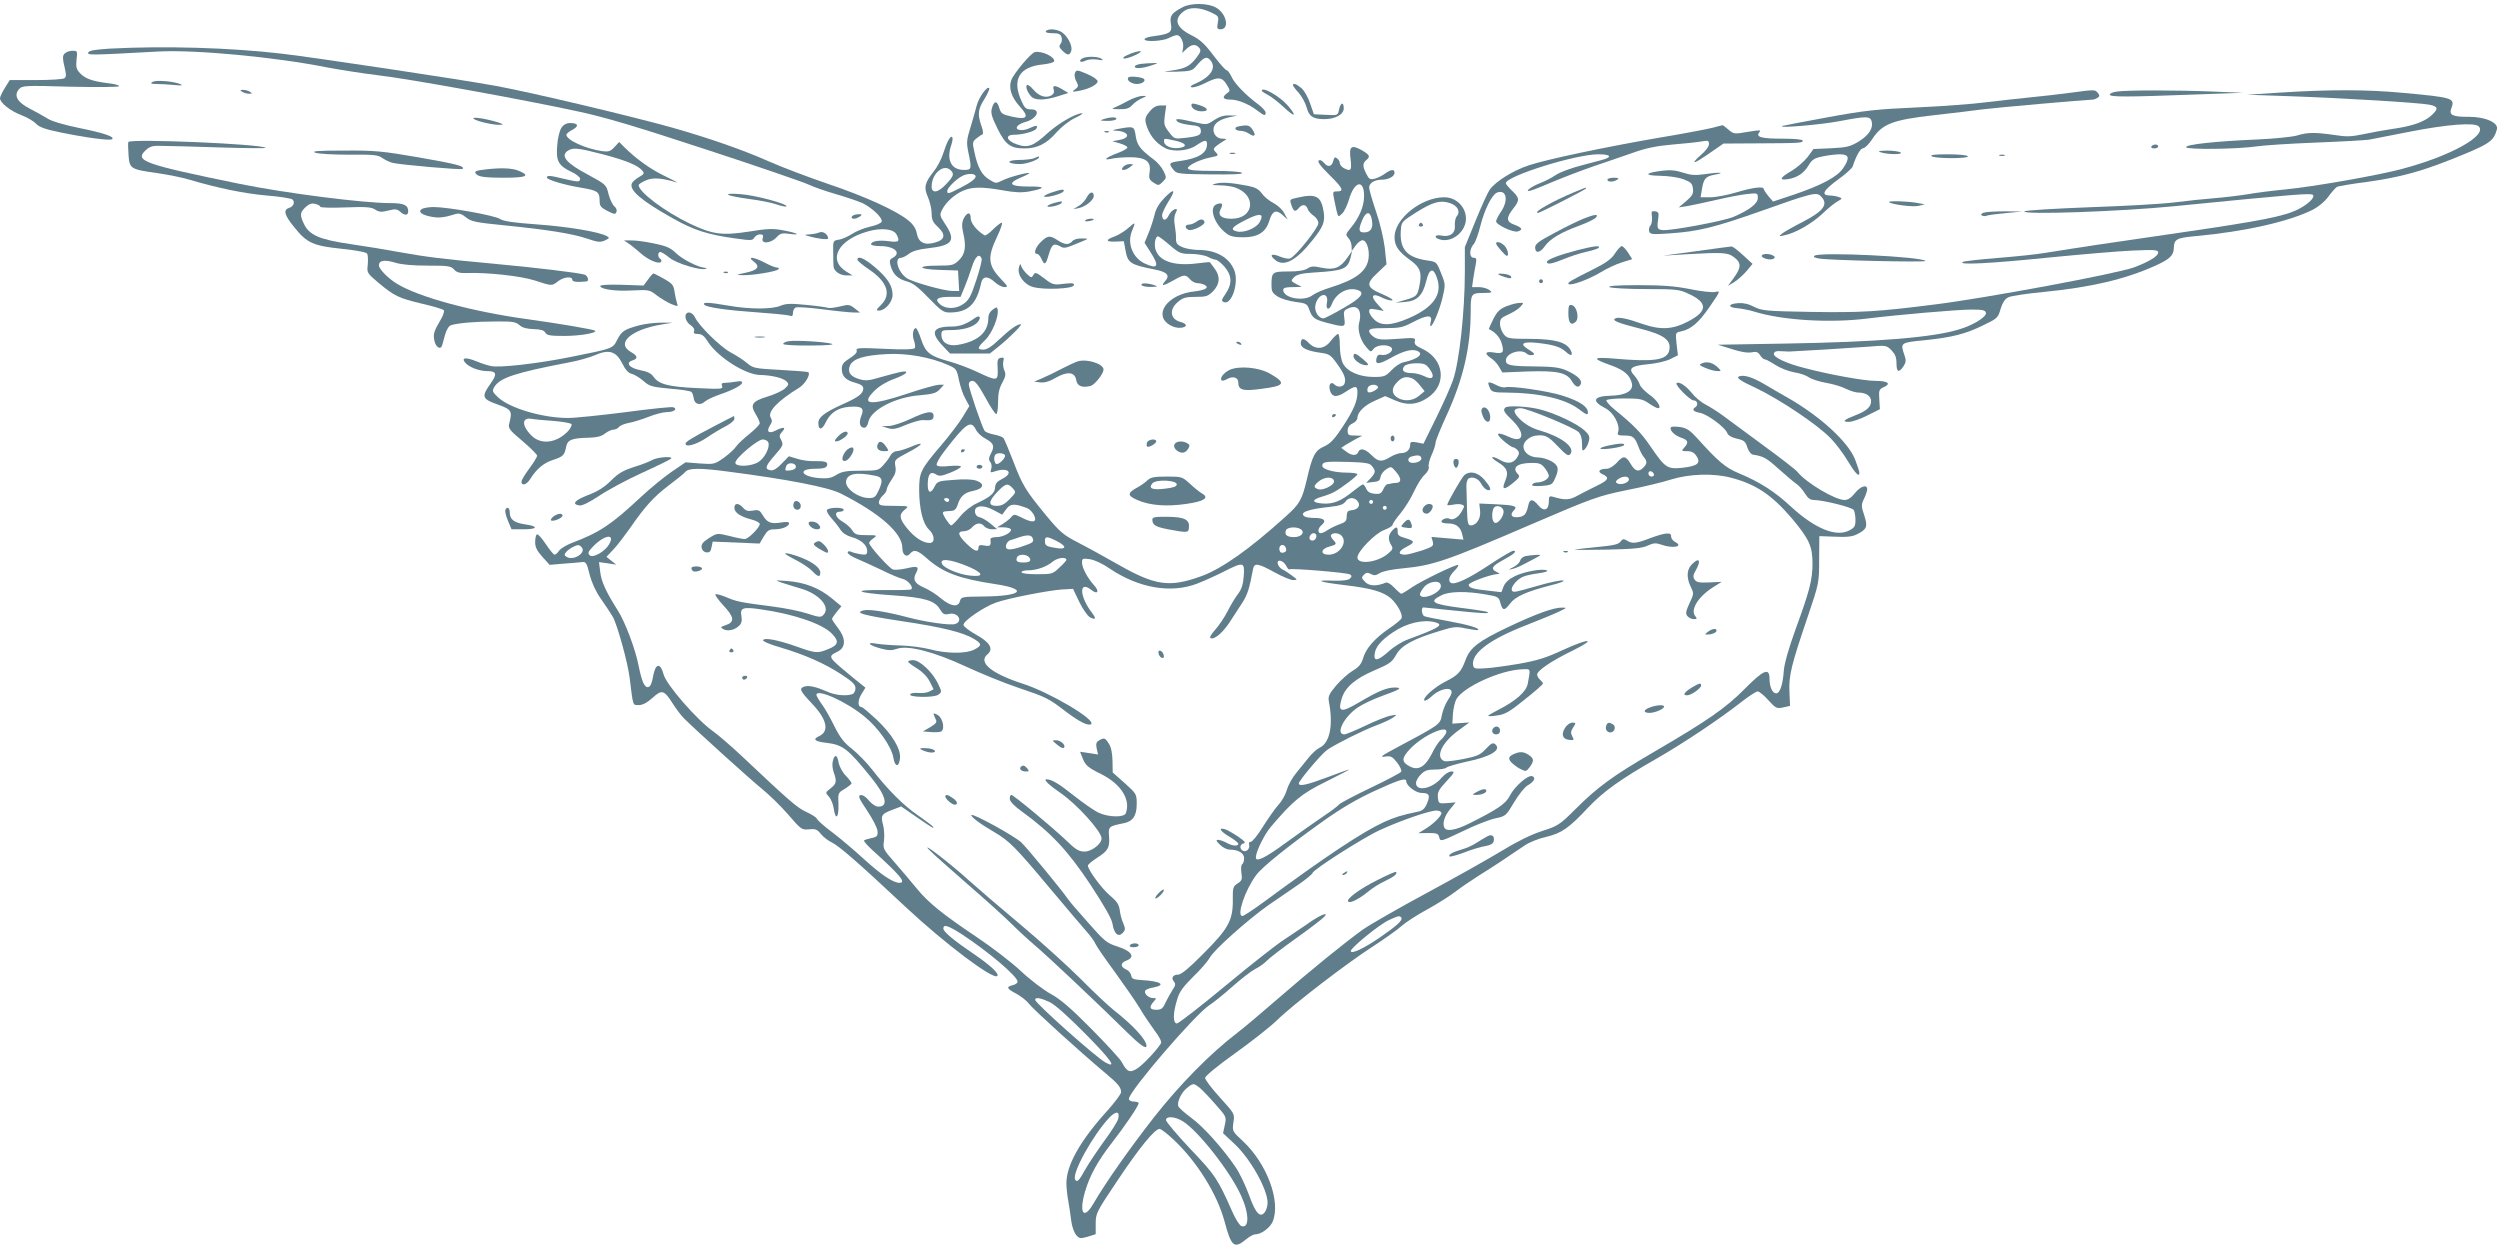<?xml version="1.0" standalone="no"?>
<!DOCTYPE svg PUBLIC "-//W3C//DTD SVG 20010904//EN"
 "http://www.w3.org/TR/2001/REC-SVG-20010904/DTD/svg10.dtd">
<svg version="1.0" xmlns="http://www.w3.org/2000/svg"
 width="1280pt" height="640pt" viewBox="0 0 1280 640"
 preserveAspectRatio="xMidYMid meet">
<g transform="translate(0,640) scale(0.1,-0.1)"
fill="#607d8b" stroke="none">
<path d="M6055 6363 c-57 -30 -67 -44 -60 -85 8 -43 -4 -52 -87 -63 -27 -3
-48 -10 -48 -16 0 -15 92 -10 124 6 15 8 34 15 42 15 19 0 37 -38 31 -67 l-4
-24 21 20 c26 25 49 27 66 6 10 -12 8 -21 -14 -50 -34 -44 -57 -56 -126 -66
-52 -7 -50 -7 24 -6 70 2 81 5 100 28 38 45 52 52 70 34 37 -38 9 -86 -69
-121 -27 -11 -35 -18 -23 -21 9 -2 39 7 67 21 67 34 87 33 111 -6 20 -33 20
-33 -1 -48 -24 -19 -16 -30 23 -30 36 0 92 -23 134 -55 38 -29 44 -30 44 -11
0 7 -17 26 -37 41 -65 48 -124 109 -138 143 -8 17 -19 32 -24 32 -6 0 -36 34
-68 76 -45 60 -69 82 -114 104 -77 39 -91 81 -41 120 32 26 85 24 146 -5 35
-17 37 -20 31 -52 -5 -28 -3 -33 14 -33 47 0 32 78 -21 110 -41 25 -130 26
-173 3z"/>
<path d="M5355 6240 c-4 -6 10 -10 34 -10 31 0 41 -4 46 -20 4 -12 1 -27 -5
-35 -9 -11 -7 -18 9 -34 26 -26 38 -26 46 -1 7 24 -17 73 -47 94 -25 18 -74
21 -83 6z"/>
<path d="M561 6151 c-77 -5 -106 -10 -109 -20 -5 -14 6 -14 355 5 188 11 602
-28 867 -81 69 -13 185 -31 259 -40 151 -17 743 -124 1024 -185 137 -29 301
-78 660 -196 263 -86 498 -167 523 -179 25 -12 88 -34 140 -49 52 -15 113 -36
136 -46 51 -25 105 -77 98 -95 -3 -8 -31 -20 -61 -26 -31 -7 -72 -24 -91 -37
-20 -13 -49 -26 -66 -29 -31 -5 -31 -5 -30 -66 0 -34 1 -67 2 -74 4 -23 34
-43 65 -43 l32 0 -31 19 c-98 60 -44 163 109 206 68 20 132 13 147 -15 19 -36
13 -42 -39 -35 -52 7 -91 0 -91 -16 0 -5 21 -9 46 -9 74 0 111 -35 65 -60 -16
-8 -18 -15 -11 -41 13 -45 37 -67 84 -80 30 -8 58 -30 111 -85 63 -65 75 -74
107 -74 94 0 138 41 162 153 8 34 34 35 70 2 15 -14 37 -25 49 -25 19 0 18 4
-15 38 -70 73 -74 113 -23 220 19 40 30 72 24 72 -5 0 -26 -16 -45 -35 -19
-20 -39 -33 -43 -30 -40 24 -71 63 -71 88 0 34 -19 32 -37 -4 -8 -17 -9 -37
-3 -64 18 -76 13 -114 -19 -146 -28 -27 -34 -29 -110 -29 -112 0 -102 -19 12
-22 l92 -3 3 -52 3 -53 -33 0 c-43 0 -203 45 -234 65 -46 30 -68 105 -31 105
8 0 26 9 40 20 18 14 51 24 100 29 125 14 143 39 86 124 -28 43 -29 47 -15 74
20 39 65 79 108 97 46 20 99 20 205 1 61 -11 96 -12 134 -5 84 16 84 26 -3 25
-97 0 -112 15 -44 45 25 10 46 21 46 23 0 8 -106 -20 -138 -37 -32 -16 -34
-16 -66 4 -39 23 -61 64 -77 141 -11 49 -10 54 10 70 12 10 26 19 31 21 5 2 4
19 -5 43 -21 60 -18 86 16 139 16 27 27 51 24 55 -12 11 -54 -48 -65 -92 -6
-23 -20 -73 -32 -112 -19 -61 -20 -76 -10 -125 18 -86 17 -90 -23 -90 -65 0
-91 52 -64 129 6 18 8 35 4 39 -9 9 -26 -22 -46 -84 -9 -28 -30 -69 -47 -90
-48 -60 -53 -84 -31 -133 10 -24 19 -61 19 -83 0 -32 6 -46 30 -68 43 -40 40
-66 -10 -81 -55 -17 -87 -2 -96 46 -4 24 -18 46 -43 66 -58 49 -223 124 -413
188 -97 33 -232 84 -300 114 -138 61 -302 118 -494 173 -218 61 -729 182 -904
214 -192 35 -920 144 -1095 165 -267 31 -600 41 -884 26z m4307 -623 c18 -18
15 -30 -23 -70 -41 -45 -75 -51 -75 -13 0 67 62 119 98 83z m126 -27 c8 -12
-20 -34 -81 -65 -60 -30 -63 -31 -63 -13 0 14 43 58 75 75 24 14 62 15 69 3z
m32 -425 c3 -7 -10 -58 -28 -112 -28 -85 -38 -102 -68 -122 -37 -25 -87 -25
-116 -1 -31 26 -16 39 45 39 l59 0 20 48 c11 26 28 73 38 105 17 54 38 73 50
43z"/>
<path d="M330 6125 c-10 -11 -10 -25 0 -66 10 -43 10 -53 -1 -60 -8 -5 -74 -9
-146 -9 l-133 0 -25 -40 c-14 -22 -25 -46 -25 -53 0 -23 53 -65 108 -86 29
-11 63 -30 76 -44 17 -18 47 -29 126 -45 125 -26 250 -43 263 -35 19 12 -41
32 -169 58 -82 17 -142 35 -164 50 -20 12 -60 35 -88 49 -63 32 -83 67 -55 99
17 19 26 20 266 13 142 -3 247 -2 247 3 0 5 -26 12 -57 15 -80 10 -116 23
-143 51 -19 20 -22 32 -18 70 5 44 5 45 -22 45 -15 0 -33 -7 -40 -15z"/>
<path d="M5298 6133 c-20 -5 -107 -108 -120 -143 -15 -40 0 -88 43 -135 51
-55 39 -70 -41 -52 -49 11 -55 16 -64 45 -11 39 -27 37 -38 -4 -6 -23 0 -43
29 -102 41 -83 67 -102 138 -102 66 0 114 24 164 82 27 30 66 60 95 74 28 13
44 24 36 24 -33 0 -122 -52 -179 -104 -70 -64 -99 -75 -155 -55 -53 18 -62 49
-14 49 42 0 105 17 114 31 11 18 -2 19 -34 3 -37 -18 -80 -11 -62 11 6 7 23
16 38 20 60 15 84 65 32 65 -27 0 -34 6 -50 43 -50 109 -12 175 109 187 30 3
56 10 58 16 7 22 -65 56 -99 47z"/>
<path d="M5793 6127 c-17 -7 -35 -15 -39 -19 -14 -14 21 -8 61 11 44 21 29 26
-22 8z"/>
<path d="M5540 6100 c-22 -14 -5 -23 19 -10 12 6 38 8 59 5 27 -5 33 -4 22 4
-19 13 -80 14 -100 1z"/>
<path d="M5843 6073 c-18 -2 -33 -8 -33 -14 0 -12 37 -10 85 6 37 12 38 13 10
12 -16 0 -45 -2 -62 -4z"/>
<path d="M5503 6024 c-3 -8 0 -27 8 -41 12 -22 11 -27 -6 -40 -19 -14 -17 -15
20 -8 50 9 95 32 95 49 0 7 -22 23 -49 35 -59 25 -60 25 -68 5z"/>
<path d="M5778 6004 c-13 -13 13 -34 43 -34 26 0 47 15 36 26 -9 9 -72 16 -79
8z"/>
<path d="M780 5980 c-12 -7 -7 -10 20 -10 19 0 60 -2 90 -5 39 -4 49 -3 34 4
-34 15 -128 23 -144 11z"/>
<path d="M5258 5965 c-8 -9 1 -35 20 -57 19 -23 69 -23 138 -1 l54 17 -30 18
c-39 23 -53 23 -45 -1 4 -13 0 -23 -13 -30 -28 -15 -64 -3 -92 31 -14 16 -28
26 -32 23z"/>
<path d="M6620 5964 c0 -4 13 -22 30 -40 16 -19 34 -52 40 -74 12 -46 33 -60
90 -60 57 0 100 24 100 55 0 35 -16 31 -24 -5 -6 -31 -6 -31 -67 -28 l-62 3
-19 55 c-10 30 -29 65 -44 78 -24 21 -44 29 -44 16z"/>
<path d="M1240 5930 c8 -5 24 -10 35 -10 17 0 17 2 5 10 -8 5 -24 10 -35 10
-17 0 -17 -2 -5 -10z"/>
<path d="M6460 5935 c0 -2 14 -12 32 -21 17 -9 53 -37 80 -62 59 -55 71 -51
22 7 -41 48 -134 101 -134 76z"/>
<path d="M10600 5925 c-52 -7 -147 -18 -210 -24 -63 -6 -164 -18 -225 -25 -60
-8 -218 -20 -350 -26 -206 -9 -271 -16 -460 -51 -121 -22 -224 -42 -230 -44
-26 -13 202 7 295 25 136 26 156 26 163 -2 9 -34 -14 -70 -67 -103 -44 -26
-60 -30 -140 -34 l-91 -4 -30 -41 c-17 -22 -54 -54 -82 -71 -61 -35 -67 -50
-17 -42 47 8 81 31 105 72 16 27 29 36 70 44 28 6 68 11 89 11 48 0 52 -19 17
-71 -29 -44 -112 -88 -251 -135 l-108 -36 -24 28 c-13 16 -23 32 -24 37 0 14
-57 7 -140 -18 -46 -14 -106 -25 -133 -25 l-50 0 7 42 c9 53 18 64 62 73 62
11 32 15 -41 4 -56 -8 -78 -6 -118 7 -35 12 -66 15 -105 10 -91 -11 -98 -25
-12 -26 45 -1 93 -8 120 -18 39 -15 45 -22 48 -49 3 -25 -4 -36 -35 -63 l-38
-32 45 7 c24 4 92 19 150 32 58 14 129 27 158 30 51 5 52 5 52 -21 0 -28 -42
-61 -126 -97 -51 -21 -322 -72 -362 -67 -28 3 -29 9 -21 68 3 19 -1 26 -17 28
-18 3 -20 -1 -16 -28 2 -16 -1 -37 -8 -45 -7 -8 -9 -22 -6 -31 5 -14 19 -15
104 -9 147 10 226 29 470 115 261 93 283 98 305 75 40 -40 15 -75 -91 -130
-49 -25 -97 -52 -108 -61 -18 -15 -17 -15 11 -9 57 11 140 59 195 110 30 29
66 58 80 65 23 13 24 14 5 21 -11 4 -32 8 -47 8 -46 1 -33 26 42 81 39 28 73
59 76 68 17 54 39 92 53 93 9 0 30 21 47 47 51 78 104 98 314 122 96 11 209
24 250 30 60 8 525 49 565 50 6 0 16 4 24 9 12 8 12 12 2 25 -15 18 -12 18
-141 1z"/>
<path d="M10837 5931 c-21 -3 -36 -10 -35 -16 3 -12 88 -12 433 1 l250 9 -150
6 c-190 8 -449 8 -498 0z"/>
<path d="M11675 5926 l-170 -11 230 -8 c257 -9 654 -33 703 -43 46 -9 48 -20
12 -54 -37 -34 -99 -56 -200 -70 -41 -6 -108 -18 -149 -27 -63 -13 -87 -14
-150 -4 -98 14 -136 14 -191 -3 -25 -7 -115 -16 -200 -20 -217 -9 -372 -26
-367 -40 4 -13 267 -10 365 5 34 5 169 14 300 19 130 5 253 12 272 15 19 4
116 23 215 42 185 36 325 47 346 26 46 -46 -141 -151 -393 -218 -123 -33 -454
-91 -598 -105 -63 -6 -151 -17 -195 -25 -44 -7 -120 -16 -170 -20 -49 -4 -139
-13 -200 -21 -60 -8 -256 -19 -435 -25 -182 -7 -329 -16 -335 -21 -19 -19 492
-1 765 26 626 62 702 68 712 58 12 -12 -22 -46 -74 -73 -71 -36 -186 -59 -598
-119 -401 -58 -519 -76 -700 -105 -47 -8 -157 -19 -245 -26 -88 -7 -167 -16
-175 -20 -31 -17 143 -8 436 22 164 16 359 33 432 36 115 5 132 4 132 -10 0
-18 -46 -47 -124 -76 -86 -32 -762 -158 -1021 -190 -291 -37 -377 -42 -631
-38 -232 4 -253 6 -293 26 -28 15 -56 21 -82 19 -52 -4 -55 -22 -4 -26 22 -2
60 -9 85 -17 145 -45 386 -60 580 -36 161 20 455 45 530 46 62 0 75 -3 78 -17
4 -20 -65 -63 -136 -84 -134 -42 -419 -65 -887 -73 l-350 -6 71 -22 c45 -15
83 -21 102 -17 24 5 33 2 44 -15 7 -12 18 -21 24 -21 6 0 30 -13 55 -29 25
-16 66 -32 94 -37 27 -4 61 -15 75 -25 14 -10 54 -23 89 -29 36 -6 82 -20 103
-31 20 -10 49 -19 63 -19 39 0 65 -18 65 -44 0 -29 -23 -50 -80 -72 -60 -23
-71 -34 -34 -34 17 0 60 15 95 33 l64 32 -3 51 c-3 46 -1 51 23 62 40 18 21
32 -44 32 -56 0 -234 32 -359 65 -96 24 -163 56 -160 74 3 11 13 15 33 13 17
-1 37 -2 45 -2 51 2 330 19 407 25 89 8 92 7 117 -18 19 -20 26 -36 26 -67 0
-46 12 -51 36 -15 13 20 14 31 5 56 -22 64 -22 65 102 77 139 14 212 32 304
78 69 33 73 37 86 82 10 33 22 51 40 60 14 7 95 19 179 27 244 24 419 65 574
135 73 33 93 52 94 90 1 45 13 52 111 61 252 23 479 74 602 136 27 14 60 41
78 66 17 23 36 45 44 50 7 4 78 16 157 26 157 22 267 51 416 110 209 83 228
95 246 158 11 34 -58 65 -143 65 -84 -1 -104 9 -90 44 19 52 9 55 -252 79
-184 17 -374 17 -624 1z"/>
<path d="M5780 5886 c-25 -14 -56 -29 -70 -35 -22 -9 -20 -10 21 -10 35 -1 50
4 65 20 10 12 33 28 49 35 29 13 29 13 5 13 -14 0 -45 -10 -70 -23z"/>
<path d="M6100 5862 c0 -17 25 -32 52 -32 37 0 36 15 -3 29 -38 13 -49 14 -49
3z"/>
<path d="M5886 5829 c-20 -23 -24 -37 -20 -57 14 -58 50 -105 101 -131 40 -20
116 -14 157 14 44 30 56 31 56 7 0 -47 -44 -73 -142 -87 -53 -7 -56 -12 -30
-44 16 -21 26 -22 189 -24 116 -1 169 1 162 8 -6 6 -67 10 -141 10 -97 0 -132
3 -136 13 -4 14 64 47 121 57 35 7 37 9 22 25 -14 15 -14 18 2 32 10 8 27 20
38 26 19 11 18 11 -7 12 -31 0 -52 30 -43 60 8 24 37 41 85 51 l35 7 -41 1
c-29 1 -52 -7 -78 -24 -37 -25 -38 -25 -102 -10 -82 19 -103 20 -86 3 7 -7 36
-15 65 -18 43 -4 53 -9 55 -26 4 -25 -10 -32 -82 -40 -52 -6 -54 -6 -81 30
-25 32 -27 42 -21 86 l7 50 -30 0 c-20 0 -37 -9 -55 -31z m134 -150 c56 -12
63 -32 12 -37 -37 -4 -72 13 -72 33 0 18 -3 18 60 4z"/>
<path d="M2425 5792 c13 -12 97 -32 132 -31 25 1 24 2 -12 14 -60 18 -132 29
-120 17z"/>
<path d="M5650 5790 c-21 -7 -19 -8 17 -9 23 -1 45 4 48 9 7 12 -29 12 -65 0z"/>
<path d="M2874 5745 c-9 -14 -19 -54 -21 -90 -7 -79 6 -103 71 -134 25 -11 46
-28 46 -36 0 -18 -9 -18 -85 0 -70 17 -85 18 -85 6 0 -11 89 -38 175 -52 84
-14 95 -21 95 -65 0 -29 5 -36 40 -54 36 -18 41 -19 46 -5 4 9 -1 21 -10 28
-9 7 -23 35 -30 62 -12 50 -13 50 -106 101 -108 57 -140 94 -106 120 28 20 51
18 182 -16 119 -31 181 -57 203 -84 11 -13 9 -18 -18 -33 -17 -10 -33 -24 -36
-32 -14 -35 48 -88 210 -179 106 -60 180 -84 322 -103 77 -11 86 -11 95 4 5 9
18 17 29 17 16 0 19 -5 14 -20 -10 -30 41 -27 70 4 19 21 29 24 64 19 65 -9
48 3 -25 17 -56 11 -82 10 -181 -6 -136 -21 -185 -14 -299 40 -128 61 -264
163 -264 198 0 5 17 16 38 25 36 15 79 12 157 -11 11 -4 -16 11 -60 32 -75 36
-145 86 -208 148 l-27 27 -24 -26 c-20 -22 -30 -25 -63 -21 -86 13 -183 57
-183 84 0 5 14 17 30 25 36 19 31 35 -10 35 -20 0 -35 -8 -46 -25z"/>
<path d="M6342 5753 c-28 -5 -19 -23 11 -23 13 0 32 -7 43 -15 28 -19 37 -9
17 21 -15 23 -25 26 -71 17z"/>
<path d="M8760 5744 c-30 -7 -149 -30 -265 -49 -278 -48 -572 -110 -666 -141
-80 -26 -169 -81 -201 -124 -10 -14 -43 -86 -73 -160 l-55 -135 0 -125 c0
-204 -28 -463 -61 -557 -11 -32 -49 -118 -85 -191 l-66 -134 -34 7 c-29 5 -34
3 -34 -13 0 -25 -19 -42 -47 -42 -12 0 -37 -9 -55 -20 -45 -27 -61 -25 -96 10
-33 33 -59 38 -68 15 -8 -20 -34 -19 -63 4 l-24 18 24 16 c13 8 38 22 54 31
l30 15 -37 1 c-34 0 -38 3 -38 25 0 17 8 29 25 37 14 6 25 19 25 28 0 30 37
66 91 89 l51 23 51 -22 c61 -27 112 -23 166 13 102 67 86 200 -29 252 -32 15
-40 23 -36 38 4 18 0 19 -90 12 -79 -6 -99 -4 -119 9 -14 9 -25 23 -25 31 0
12 17 15 84 15 73 0 90 4 139 30 72 38 102 40 93 5 -4 -14 -4 -25 -1 -25 11 0
46 84 61 147 15 65 15 69 -8 125 -22 56 -24 58 -68 64 -106 15 -144 57 -138
152 3 46 4 47 78 94 86 54 125 65 174 48 39 -13 55 -43 35 -67 -7 -8 -12 -30
-10 -48 3 -40 -25 -60 -70 -51 -30 6 -40 -8 -13 -18 47 -18 105 10 130 62 33
70 -22 152 -101 152 -118 0 -255 -110 -255 -204 0 -46 20 -74 83 -120 48 -35
57 -60 46 -121 -11 -60 -14 -63 -75 -81 l-49 -14 49 4 c62 5 90 33 108 106 16
67 37 73 56 15 28 -83 -20 -150 -145 -204 -89 -39 -144 -41 -178 -6 -14 13
-25 32 -25 41 0 13 6 15 38 9 l37 -7 -27 29 c-46 48 -34 67 23 37 17 -8 38
-14 47 -12 9 2 -14 16 -51 32 -82 35 -86 52 -22 111 l44 42 -9 85 c-6 47 -25
129 -45 186 -19 56 -35 111 -35 122 0 23 28 40 65 40 34 0 65 17 65 35 0 20
-17 19 -49 -4 -15 -11 -39 -23 -53 -26 -23 -6 -29 -2 -42 24 -20 38 -20 55 -1
71 22 18 19 26 -21 50 -55 31 -68 22 -59 -45 7 -58 2 -65 -36 -45 -10 6 -19
17 -19 24 0 8 -6 19 -14 25 -11 9 -15 6 -20 -14 -7 -28 -27 -33 -46 -10 -7 8
-16 15 -21 15 -21 0 -5 -24 51 -79 65 -64 73 -81 36 -81 -23 0 -23 -2 -15 -42
21 -99 18 -92 40 -72 11 9 26 41 35 70 28 99 80 109 78 16 -1 -51 -26 -109
-70 -161 -25 -30 -25 -33 -10 -50 9 -10 16 -28 16 -42 l1 -24 20 28 c11 15 27
27 35 27 21 0 37 -48 31 -93 -9 -66 -64 -108 -195 -149 -37 -11 -78 -29 -91
-39 -44 -35 -151 -16 -151 27 0 10 13 14 48 14 l47 1 -29 15 c-28 16 -28 16
-10 35 15 14 39 20 104 24 152 9 171 18 186 80 l7 30 -25 -35 c-35 -51 -67
-64 -130 -51 -42 9 -55 9 -74 -4 -16 -10 -48 -15 -98 -15 -82 0 -86 -3 -86
-70 0 -33 5 -41 33 -59 18 -11 59 -23 91 -27 50 -6 59 -10 67 -33 17 -48 26
-56 90 -73 96 -25 98 -25 92 22 -5 35 -3 41 20 51 48 22 72 -10 56 -73 -10
-36 6 -91 36 -125 23 -27 24 -27 38 -9 16 21 72 25 91 6 15 -16 -22 -43 -51
-37 -16 3 -22 -2 -26 -20 -6 -31 13 -30 77 6 59 33 100 44 127 36 44 -14 13
-43 -65 -60 -17 -3 -44 -22 -62 -41 -30 -31 -37 -34 -91 -34 -73 0 -136 28
-157 69 -9 17 -16 55 -16 91 0 33 -4 60 -9 60 -6 0 -22 -16 -37 -35 -33 -44
-78 -48 -114 -10 -25 26 -40 25 -40 -4 0 -22 34 -38 100 -47 45 -6 53 -11 84
-54 39 -54 49 -80 40 -104 -7 -18 -35 -21 -51 -5 -18 18 -32 2 -24 -29 10 -36
35 -39 81 -8 50 33 60 33 60 -3 0 -45 -19 -90 -76 -177 -41 -62 -62 -85 -93
-99 -48 -21 -62 -47 -90 -170 -25 -105 -36 -125 -111 -192 -183 -165 -324
-265 -429 -303 -163 -59 -235 -49 -425 59 -67 38 -159 89 -206 113 -76 39 -93
54 -163 138 -106 129 -122 155 -169 278 -23 59 -45 112 -50 119 -5 6 -27 14
-48 18 -21 4 -43 12 -48 18 -13 16 -82 219 -82 240 0 10 8 17 19 17 14 0 32
-24 66 -85 25 -47 50 -85 56 -85 5 0 9 28 9 61 0 44 6 72 22 100 17 32 19 43
10 63 -6 13 -8 34 -5 46 5 18 2 21 -13 18 -16 -3 -19 -11 -16 -56 3 -64 -2
-65 -103 -17 -40 19 -106 44 -147 55 -97 27 -119 44 -142 113 -10 31 -22 57
-27 57 -14 0 -20 -37 -9 -65 5 -14 7 -31 4 -37 -5 -7 -55 -9 -155 -4 -129 6
-148 5 -143 -8 4 -10 -8 -23 -35 -40 -33 -21 -41 -32 -41 -55 0 -37 20 -58 70
-71 28 -8 40 -16 40 -29 0 -26 -25 -45 -104 -80 -93 -42 -126 -67 -126 -96 0
-39 18 -38 37 1 24 51 62 76 120 81 65 5 80 -6 63 -46 -14 -35 -8 -61 15 -61
9 0 18 12 21 30 13 61 136 126 261 136 68 6 86 11 104 30 l22 24 -25 0 c-14 0
-87 -20 -161 -45 -192 -64 -244 -59 -170 14 24 24 62 47 101 61 66 24 85 46
30 35 -18 -4 -64 -16 -102 -27 -57 -17 -74 -19 -107 -9 -47 14 -62 38 -46 72
17 33 72 50 187 56 102 6 225 -16 315 -56 41 -18 44 -22 55 -78 7 -32 21 -75
33 -95 l20 -37 -34 -56 c-18 -30 -69 -97 -112 -147 -104 -122 -111 -137 -111
-228 1 -97 19 -172 50 -201 30 -28 33 -69 4 -69 -34 0 -76 27 -114 73 -42 51
-45 72 -13 98 22 18 22 18 -55 19 -68 0 -78 2 -78 18 0 10 9 25 20 35 11 9 20
23 20 31 0 7 11 30 25 50 20 29 24 45 19 70 -5 32 -4 33 66 70 80 42 87 60 11
27 -27 -11 -59 -21 -70 -21 -11 0 -26 -10 -32 -22 -6 -13 -23 -35 -37 -50 -24
-27 -30 -28 -115 -28 -74 0 -96 -4 -124 -21 -27 -17 -45 -20 -88 -17 -95 8
-113 48 -20 48 38 0 54 4 59 15 7 20 -7 25 -64 24 -25 -1 -64 4 -88 12 l-43
13 -36 -37 c-23 -25 -43 -37 -56 -35 -33 5 -30 20 19 76 43 49 46 55 34 78
-11 20 -11 27 5 44 22 24 6 26 -35 5 -35 -18 -48 -4 -27 28 11 16 11 26 3 39
-18 29 37 87 146 153 29 18 59 67 47 79 -2 3 -67 8 -143 12 -131 7 -140 9
-170 34 -17 15 -55 40 -84 55 -54 29 -165 138 -184 181 -6 13 -19 24 -30 24
-28 0 -23 -44 7 -64 15 -10 22 -22 19 -31 -5 -11 1 -15 20 -15 19 0 32 -10 50
-39 50 -79 194 -171 270 -171 55 -1 116 -15 133 -33 13 -13 12 -17 -8 -36 -13
-12 -54 -31 -91 -42 -78 -24 -89 -41 -58 -91 11 -18 20 -39 20 -45 0 -7 -24
-31 -52 -54 -29 -23 -60 -52 -69 -65 -8 -13 -37 -39 -63 -58 -47 -33 -50 -34
-122 -29 l-74 6 -72 -49 c-39 -27 -110 -85 -157 -129 -152 -142 -211 -181
-351 -234 -29 -11 -59 -29 -67 -40 -8 -12 -18 -21 -23 -21 -6 0 -26 25 -46 55
-20 30 -40 52 -45 49 -5 -3 -9 -21 -9 -40 0 -25 9 -44 37 -75 l37 -41 71 6
c38 3 81 6 94 8 21 3 25 -3 40 -64 11 -42 32 -88 57 -123 21 -30 49 -72 61
-92 23 -39 78 -238 87 -315 18 -147 15 -138 47 -138 19 0 42 12 70 37 48 44
59 41 106 -33 17 -27 42 -59 55 -72 60 -60 340 -313 398 -360 36 -29 97 -88
135 -132 67 -78 71 -80 108 -76 31 3 41 0 60 -24 12 -15 38 -35 57 -44 37 -18
136 -104 377 -330 199 -186 448 -374 469 -353 11 11 -32 52 -115 109 -109 74
-161 117 -161 134 0 23 23 16 91 -27 135 -88 289 -218 289 -245 0 -7 -11 -15
-25 -18 -35 -9 -31 -18 19 -44 24 -13 53 -36 65 -52 20 -27 259 -244 389 -353
66 -55 82 -74 82 -99 0 -9 -34 -55 -75 -100 -134 -148 -205 -274 -205 -366 0
-21 4 -63 10 -93 5 -30 12 -75 15 -101 3 -26 14 -57 24 -70 17 -20 21 -21 60
-10 l41 13 0 54 c0 53 4 60 109 217 114 171 193 268 218 268 8 0 41 -26 74
-57 120 -114 222 -279 259 -418 35 -130 49 -141 113 -88 16 13 35 23 43 23 31
0 76 33 90 65 43 103 -29 297 -152 412 -55 51 -55 52 -49 96 7 44 7 44 -69
128 -42 46 -76 91 -76 100 0 9 62 61 152 125 84 60 182 137 218 172 79 78 359
293 495 380 55 36 119 81 141 101 23 20 83 59 134 86 50 28 112 67 138 87 26
20 81 58 122 84 70 43 137 88 236 155 23 16 72 36 110 44 79 19 116 44 216
151 78 82 164 144 350 250 136 78 322 202 438 293 36 28 72 51 79 51 8 0 33
-20 55 -45 38 -42 43 -44 76 -37 l35 8 -3 71 c-4 84 9 136 91 378 61 180 61
180 61 300 l1 120 82 -3 c58 -3 89 1 110 12 52 26 57 39 38 97 -16 48 -16 54
-1 86 9 18 16 40 16 48 0 27 -34 16 -63 -20 -19 -24 -36 -35 -53 -35 -48 0
-198 89 -241 144 -10 12 -90 74 -178 138 -88 65 -181 133 -206 152 -26 19 -64
43 -87 55 -22 11 -54 38 -71 60 -29 36 -66 60 -77 49 -9 -9 69 -88 87 -88 20
0 26 -24 9 -35 -19 -12 -10 -23 25 -29 39 -8 130 -76 139 -104 4 -11 22 -22
49 -28 36 -8 44 -14 53 -44 7 -21 19 -36 30 -38 53 -8 69 -17 132 -74 37 -33
77 -67 89 -75 13 -8 32 -30 44 -49 15 -25 28 -34 47 -34 49 -1 194 -37 203
-51 5 -8 9 -31 9 -51 0 -32 -5 -40 -32 -54 -67 -35 -175 9 -297 121 -85 79
-161 127 -266 171 -70 29 -106 59 -215 180 -35 39 -54 52 -84 57 -22 3 -43 4
-48 1 -16 -10 12 -42 47 -54 39 -13 43 -25 18 -52 -15 -17 -14 -18 15 -18 23
0 36 -7 48 -25 24 -36 6 -51 -72 -60 -78 -8 -88 -1 -164 110 -46 68 -86 109
-183 188 -26 21 -45 43 -42 48 4 5 45 9 93 9 77 0 92 -3 124 -25 20 -14 41
-25 47 -25 22 0 -5 43 -45 70 -23 17 -46 40 -49 53 -4 12 -16 32 -27 44 -34
36 -18 50 69 58 44 4 95 16 116 27 l38 19 -7 58 c-6 58 -6 58 22 64 52 11 91
44 148 127 55 80 56 82 27 75 -15 -3 -73 3 -129 15 -77 15 -138 20 -264 20
-109 0 -158 -4 -148 -10 8 -5 92 -10 185 -10 157 0 174 -2 220 -24 101 -46 99
-90 -4 -143 -76 -40 -139 -43 -227 -13 -84 30 -130 39 -145 29 -17 -10 16 -23
126 -51 127 -32 164 -60 151 -114 -12 -48 -80 -58 -281 -40 -112 9 -117 1 -18
-34 67 -24 98 -50 108 -92 10 -38 -30 -62 -107 -64 -91 -2 -101 -27 -29 -64
42 -21 77 -86 66 -121 -6 -16 -1 -19 33 -19 43 0 52 -7 72 -60 7 -19 19 -42
27 -51 17 -20 17 -34 -3 -53 -24 -25 -43 -19 -65 19 -26 43 -38 44 -72 5 -15
-16 -37 -30 -50 -30 -39 0 -51 -15 -22 -28 37 -17 31 -30 -27 -58 -29 -14 -73
-37 -98 -50 -44 -25 -66 -26 -127 -8 -20 6 -23 3 -23 -25 0 -44 -27 -52 -54
-18 -28 34 -44 34 -51 0 -10 -46 -20 -58 -54 -61 -33 -3 -42 13 -19 36 20 20
1 26 -90 30 l-88 4 4 -36 c5 -40 -18 -76 -48 -76 -14 0 -17 13 -19 83 -1 45
-2 97 -3 115 -1 19 4 37 11 42 20 12 50 0 63 -24 11 -21 27 -36 41 -36 15 0 6
20 -24 55 -33 37 -72 46 -101 23 -13 -11 -88 -141 -88 -153 0 -3 13 -2 30 1
16 4 37 4 45 0 15 -5 14 -9 -2 -36 -17 -30 -45 -46 -62 -36 -12 8 -41 -3 -41
-15 0 -5 15 -9 33 -9 41 0 64 -17 73 -54 l7 -29 -82 7 -82 7 7 -25 c5 -22 0
-25 -57 -45 -35 -11 -73 -21 -85 -21 -39 0 -36 18 7 40 46 24 44 30 -9 46 -29
8 -37 15 -36 32 1 27 -8 28 -29 4 -20 -22 -21 -45 -4 -73 11 -18 8 -23 -18
-45 -55 -45 -155 -56 -155 -18 0 30 89 122 136 140 24 9 44 21 44 27 0 6 18
32 40 58 22 27 53 76 69 111 16 35 40 74 55 87 16 15 24 31 21 41 -3 9 4 37
15 61 11 24 20 52 20 62 0 10 25 72 56 139 87 190 124 352 124 537 0 86 3 91
64 91 47 1 49 2 32 15 -11 8 -35 15 -54 15 l-35 0 6 43 c4 23 9 57 13 75 5 26
3 32 -10 32 -24 0 -25 43 0 71 8 8 23 51 34 94 21 83 59 159 85 169 48 18 60
-39 20 -98 -14 -20 -25 -43 -25 -49 0 -18 88 -59 111 -52 28 9 23 19 -16 34
-44 15 -45 36 -5 86 32 41 31 52 -14 94 -14 14 -26 28 -26 33 0 36 356 148
474 148 66 0 73 -15 14 -30 -24 -6 -61 -16 -83 -22 -72 -18 -130 -40 -156 -58
-14 -10 -45 -26 -70 -36 -52 -20 -91 -51 -49 -39 14 4 66 25 115 46 50 21 142
56 205 78 63 21 155 53 204 70 64 23 119 34 200 41 61 5 128 12 149 16 33 6
37 4 37 -14 0 -12 -18 -36 -42 -56 -23 -20 -37 -36 -32 -36 9 0 27 11 105 65
l43 30 175 1 c221 1 231 2 231 14 0 6 -41 10 -102 10 -110 0 -140 8 -120 33
10 12 2 12 -59 2 -68 -12 -72 -12 -99 11 -15 13 -29 24 -31 23 -2 -1 -29 -7
-59 -15z m-1736 -470 c8 -42 -6 -64 -40 -64 -28 0 -30 14 -9 64 20 46 41 46
49 0z m-70 -360 c36 -14 14 -40 -75 -91 -50 -29 -96 -53 -103 -53 -26 0 -48
37 -41 69 13 59 70 71 59 11 -8 -36 12 -42 25 -7 22 58 84 90 135 71z m367
-405 c28 -40 14 -57 -29 -35 -17 9 -47 16 -66 16 -39 0 -53 14 -36 35 8 9 31
15 61 15 42 0 50 -4 70 -31z m-89 -47 c9 -4 27 -20 39 -36 l23 -29 -28 -23
c-32 -28 -81 -31 -114 -8 -29 20 -28 49 3 79 24 25 45 30 77 17z m-177 -42 c7
-11 -42 -37 -51 -27 -4 3 -4 13 -1 22 7 17 42 21 52 5z m-2058 -221 c7 -14 28
-34 47 -44 44 -24 50 -38 30 -76 -12 -23 -13 -34 -4 -44 7 -8 9 -24 5 -36 -6
-19 -4 -20 17 -13 70 24 101 -7 39 -38 -25 -12 -35 -24 -36 -42 -1 -30 -22
-49 -90 -81 -31 -14 -66 -41 -89 -69 -20 -25 -41 -46 -46 -46 -4 0 -17 16 -29
35 -21 36 -21 37 28 39 18 1 27 9 34 31 14 45 35 63 81 72 52 11 60 36 15 52
-20 7 -63 9 -116 4 -76 -5 -84 -8 -96 -31 -20 -41 -37 -39 -37 5 0 54 13 72
41 55 18 -12 29 -10 75 8 30 12 54 26 54 31 0 5 -26 6 -59 3 -38 -4 -61 -3
-65 5 -4 6 14 39 41 73 109 142 135 160 160 107z m-1063 -65 c9 -24 -18 -78
-50 -99 -37 -24 -119 -27 -119 -4 0 23 114 119 140 119 13 0 26 -7 29 -16z
m1211 -64 c8 -12 -33 -53 -45 -45 -11 7 -13 38 -3 48 10 10 41 8 48 -3z m2131
-11 c8 -14 -14 -29 -43 -29 -27 0 -31 26 -5 33 30 8 41 7 48 -4z m-251 -46
c20 -25 18 -33 -7 -61 l-23 -24 35 4 c28 2 36 8 38 26 2 12 15 30 29 39 25 16
26 16 49 -11 28 -32 31 -55 7 -58 -10 0 -22 -2 -28 -3 -5 -2 -15 -3 -21 -4 -6
0 -16 -13 -22 -27 -10 -21 -18 -25 -45 -22 -22 2 -35 10 -42 26 -5 12 -13 22
-17 22 -3 0 -26 -16 -50 -35 -61 -50 -102 -67 -156 -63 -57 4 -58 19 -4 35 22
6 50 17 63 24 37 20 119 82 119 91 0 4 -24 8 -52 8 -67 0 -128 17 -128 35 0
21 17 23 133 20 91 -3 111 -6 122 -22z m-2950 -3 c0 -9 -11 -16 -27 -18 -30
-4 -31 -2 -22 23 8 20 49 16 49 -5z m-344 -25 c300 -39 509 -79 574 -112 198
-100 315 -202 315 -278 0 -37 22 -52 40 -29 20 23 39 17 88 -27 81 -71 163
-102 350 -130 169 -26 135 -61 -60 -63 -113 -1 -117 -2 -123 -23 -8 -34 -46
-29 -97 13 -23 20 -62 45 -86 55 -49 21 -60 41 -42 75 18 33 9 38 -49 24 -27
-6 -58 -9 -69 -6 -20 7 -122 121 -122 136 0 5 10 16 22 24 21 15 20 16 -35 16
-49 0 -59 3 -73 24 -8 14 -31 34 -50 45 -38 22 -45 51 -14 51 11 0 20 5 20 10
0 14 -77 13 -86 -1 -3 -6 7 -25 23 -42 16 -18 37 -44 46 -59 11 -17 32 -31 58
-38 47 -13 79 -41 79 -71 0 -18 -5 -21 -32 -17 -18 3 -41 8 -50 13 -11 4 -18
3 -18 -4 0 -7 21 -21 48 -32 26 -11 83 -37 127 -58 44 -22 92 -42 107 -45 26
-6 56 -42 44 -53 -3 -4 -65 -5 -138 -4 -174 2 -149 -14 42 -27 163 -11 217
-27 243 -72 15 -25 22 -29 48 -23 45 9 71 -39 29 -52 -25 -8 -152 10 -245 35
-106 28 -195 42 -223 35 -50 -12 -4 -25 193 -55 209 -31 318 -58 373 -92 40
-25 40 -33 0 -54 -42 -22 -144 -21 -228 2 -36 9 -101 18 -145 19 -44 1 -100 5
-125 9 -59 11 -43 -8 22 -25 37 -10 55 -10 80 -1 56 20 191 -15 354 -91 76
-35 195 -84 264 -107 150 -51 155 -53 248 -124 70 -53 116 -75 129 -63 23 23
-214 163 -352 207 -160 52 -229 109 -179 150 32 27 13 61 -56 99 -36 20 -66
43 -67 51 -4 19 106 94 167 115 61 22 272 63 339 67 l55 3 32 -67 c18 -37 43
-72 54 -78 30 -16 34 -8 12 21 -66 85 -69 170 -5 119 33 -26 44 -9 15 23 -33
36 -62 90 -62 116 0 22 3 23 39 18 23 -3 65 -22 101 -47 149 -101 315 -130
450 -78 36 14 98 42 137 62 101 51 106 49 101 -23 -3 -43 -11 -68 -30 -93 -14
-18 -38 -58 -53 -88 -15 -30 -44 -73 -63 -94 -23 -26 -31 -41 -23 -44 20 -7
63 30 98 84 17 27 46 70 63 97 27 41 37 74 56 175 6 31 26 28 109 -18 40 -22
83 -40 96 -40 24 1 23 1 -6 23 -16 12 -38 27 -50 32 -11 6 -21 19 -23 29 -5
26 29 17 44 -12 6 -12 13 -20 15 -17 8 7 296 -17 311 -26 10 -7 10 -10 0 -21
-9 -9 -37 -12 -84 -11 -104 4 -76 -7 58 -23 136 -16 198 -34 237 -69 33 -31
60 -82 53 -100 -2 -7 -31 -31 -64 -53 -74 -51 -118 -101 -133 -152 -9 -30 -22
-46 -53 -64 -23 -14 -61 -48 -85 -76 -37 -44 -42 -56 -37 -83 23 -120 5 -210
-47 -235 -15 -7 -39 -29 -55 -49 -15 -19 -44 -55 -64 -79 -21 -25 -42 -63 -49
-87 -6 -23 -25 -58 -43 -77 -17 -19 -53 -70 -80 -113 -26 -42 -54 -77 -62 -77
-7 0 -11 -6 -9 -12 7 -20 -11 -42 -29 -35 -21 8 -20 35 2 39 12 3 5 11 -28 34
-25 17 -55 34 -67 38 -39 12 -25 -11 22 -38 25 -15 45 -31 45 -36 0 -14 -31
-12 -60 5 -14 8 -33 14 -42 15 -14 0 -12 -5 8 -25 14 -14 36 -25 49 -25 45 0
75 -18 75 -44 0 -14 -5 -28 -10 -31 -6 -4 -7 -23 -4 -44 5 -32 3 -40 -19 -54
-24 -15 -26 -23 -25 -85 1 -104 -23 -147 -150 -274 -71 -72 -114 -108 -129
-108 -28 0 -38 -17 -23 -35 10 -12 9 -21 -6 -42 -10 -16 -26 -45 -36 -65 -14
-32 -22 -38 -48 -38 -34 0 -38 14 -13 42 15 17 15 18 -4 18 -23 0 -48 24 -39
38 3 6 22 13 41 16 69 13 37 33 -60 38 -42 3 -50 6 -53 23 -2 11 -12 25 -24
30 -33 15 -33 35 0 47 46 18 26 49 -47 72 -54 17 -67 28 -147 119 -49 55 -96
109 -104 121 -34 50 -211 264 -241 293 -36 33 -246 149 -255 140 -7 -7 47 -47
116 -87 76 -44 110 -78 283 -285 83 -99 168 -199 189 -223 21 -23 42 -52 47
-65 5 -12 50 -77 100 -145 49 -68 107 -151 127 -185 20 -34 55 -85 76 -114 25
-33 37 -57 32 -65 -21 -35 -93 -111 -122 -129 -37 -24 -52 -17 -78 32 -7 15
-78 92 -157 172 -106 107 -159 152 -207 178 -35 19 -104 71 -153 117 -49 46
-151 124 -226 174 -176 118 -248 176 -309 251 -28 34 -78 93 -111 131 -59 67
-61 71 -55 111 3 23 1 59 -4 79 -14 50 -9 59 45 79 l47 18 71 -49 c87 -60 100
-68 92 -55 -4 6 -38 31 -75 57 -74 50 -155 131 -237 236 -27 35 -73 82 -102
105 -40 31 -61 57 -90 115 -20 41 -49 93 -65 114 -15 21 -28 43 -28 48 0 34
150 -32 244 -109 73 -59 140 -155 150 -212 8 -50 29 -51 34 -3 5 48 -41 123
-120 198 -38 35 -72 64 -77 64 -20 0 -20 34 -1 65 l21 34 -63 51 c-134 111
-132 107 -77 135 40 21 40 68 -1 120 -16 21 -30 41 -30 46 0 4 11 20 24 36
l24 29 -51 42 c-64 52 -136 80 -224 87 -68 5 -68 5 -28 -9 22 -7 66 -21 97
-30 95 -28 152 -96 114 -134 -13 -14 -22 -13 -80 6 -36 12 -118 29 -183 37
-165 21 -182 25 -236 48 -26 11 -50 17 -54 14 -3 -4 15 -29 40 -56 56 -60 60
-85 15 -101 -30 -10 -31 -12 -15 -21 22 -13 60 -5 82 18 12 11 15 25 11 49 -8
42 8 48 100 34 166 -23 315 -74 363 -124 39 -40 34 -59 -20 -80 -53 -22 -64
-21 -161 14 -97 34 -163 46 -171 33 -4 -6 36 -23 89 -38 124 -37 223 -80 312
-138 57 -37 72 -52 72 -71 0 -13 -7 -27 -16 -30 -30 -11 -89 -6 -129 13 -55
24 -93 33 -116 26 -29 -10 -24 -21 36 -85 79 -82 93 -144 39 -169 -35 -16 -23
-27 35 -34 86 -10 111 -29 230 -176 78 -96 92 -151 38 -151 -13 0 -33 13 -48
31 -15 19 -32 30 -43 28 -14 -3 -9 -16 34 -80 28 -42 52 -88 53 -104 2 -25 -2
-30 -31 -36 -18 -4 -35 -9 -38 -12 -3 -3 16 -25 42 -49 143 -129 176 -168 139
-168 -32 0 -93 41 -180 120 -49 45 -122 107 -163 138 -41 30 -76 62 -79 69 -3
8 -28 24 -55 36 -46 21 -82 52 -327 283 -53 50 -120 108 -149 129 -85 60 -240
239 -254 291 -17 63 -42 59 -54 -8 -6 -36 -14 -54 -25 -56 -19 -3 -33 28 -49
108 -16 84 -69 225 -106 283 -62 98 -85 149 -91 199 l-6 50 44 -6 44 -7 -25
20 -25 20 36 38 c20 21 57 70 84 108 78 113 122 161 198 219 40 30 79 61 86
70 17 20 72 21 222 1z m4737 -13 c2 -7 -3 -12 -12 -12 -9 0 -16 7 -16 16 0 17
22 14 28 -4z m-3986 -8 c36 -7 40 -23 18 -72 -16 -36 -23 -42 -50 -42 -56 0
-125 50 -118 87 7 38 51 47 150 27z m4381 -10 c128 -33 210 -89 313 -210 86
-103 104 -141 104 -228 0 -84 -14 -139 -86 -336 -36 -100 -58 -176 -61 -215
-5 -71 -20 -115 -39 -115 -19 0 -34 33 -34 74 0 60 -30 47 -128 -52 -96 -97
-188 -161 -464 -322 -211 -123 -285 -177 -400 -291 -83 -83 -92 -88 -173 -114
-56 -18 -127 -53 -207 -102 -68 -41 -240 -138 -383 -215 -143 -77 -289 -161
-325 -186 -89 -63 -276 -215 -445 -362 -77 -67 -167 -143 -200 -168 -139 -106
-295 -265 -427 -433 -125 -160 -248 -335 -310 -442 -50 -86 -75 -48 -42 64 24
81 65 155 134 244 68 87 140 193 140 207 0 4 -11 8 -25 8 -15 0 -25 6 -25 14
0 38 342 436 414 481 18 11 69 52 114 92 45 40 98 81 119 92 21 10 47 29 58
41 11 12 79 65 151 116 73 52 138 102 145 111 24 28 -27 6 -92 -41 -33 -22
-85 -58 -116 -78 -32 -20 -165 -124 -295 -232 -130 -108 -244 -196 -252 -196
-21 0 -21 50 0 119 12 43 29 66 83 120 38 36 75 80 84 96 19 39 199 199 302
271 44 30 113 77 153 105 39 27 72 54 72 59 0 15 259 181 345 220 101 47 254
100 289 100 15 0 26 -6 26 -13 0 -16 -43 -58 -87 -84 l-31 -19 51 1 c45 0 52
-3 56 -23 6 -22 8 -21 120 32 63 31 138 60 167 66 53 11 55 13 96 82 23 39 55
79 70 87 33 19 43 40 23 47 -21 8 -91 -53 -114 -99 -21 -42 -62 -70 -206 -142
-74 -37 -122 -45 -131 -20 -9 23 3 60 33 95 l26 32 -44 -4 c-43 -3 -44 -2 -47
29 -3 27 5 41 44 83 41 44 44 50 25 50 -13 0 -34 -14 -49 -31 -47 -57 -132
-75 -132 -28 0 11 11 31 25 44 19 20 34 25 73 25 26 0 52 4 58 10 5 5 52 19
102 30 126 26 182 61 147 90 -11 9 -21 4 -47 -24 -29 -31 -44 -38 -115 -52
-45 -9 -89 -14 -98 -11 -47 19 -15 92 68 154 l60 44 -43 -3 -44 -3 3 50 c2 27
10 62 18 76 37 62 220 146 332 152 51 2 48 8 33 -74 -8 -41 -61 -88 -152 -134
-27 -14 -50 -27 -50 -30 0 -3 21 -2 46 2 39 5 64 19 140 81 52 41 94 78 94 82
0 4 -7 13 -15 20 -8 7 -15 19 -15 26 0 20 73 70 180 122 130 64 89 67 -48 4
-86 -40 -131 -54 -227 -71 -66 -11 -145 -22 -175 -23 -49 -3 -55 -1 -58 17 -8
62 86 132 277 206 69 27 144 58 166 69 38 18 39 19 12 19 -41 1 -133 -32 -274
-99 -154 -73 -196 -106 -219 -168 -23 -62 -38 -79 -104 -112 -57 -29 -119 -85
-107 -97 4 -3 20 6 35 20 35 34 87 50 101 33 7 -9 3 -23 -15 -49 -14 -21 -28
-57 -32 -80 -8 -46 -11 -48 -237 -168 -71 -38 -83 -47 -55 -43 31 5 38 1 63
-30 15 -20 25 -41 21 -47 -3 -6 -75 -44 -159 -84 -84 -40 -155 -78 -159 -84
-4 -6 -42 -35 -84 -63 -42 -28 -128 -89 -191 -135 -104 -76 -151 -99 -151 -73
0 29 43 117 77 157 113 133 157 170 284 232 68 34 120 61 116 61 -4 0 -54 -18
-112 -40 -104 -39 -145 -48 -145 -31 0 14 117 153 147 173 45 30 182 99 252
125 35 13 73 31 85 40 20 15 20 15 -13 9 -19 -3 -77 -26 -129 -51 -52 -25
-101 -45 -109 -45 -47 0 -3 89 69 138 24 16 76 41 117 56 100 36 115 45 73 46
-41 0 -85 -18 -185 -77 -92 -54 -108 -50 -88 19 18 60 70 104 171 147 75 32
87 41 108 78 26 48 88 82 225 123 70 22 84 23 134 12 31 -6 59 -10 61 -7 9 9
-54 27 -158 46 -58 10 -111 21 -117 24 -14 5 -18 45 -5 45 4 0 70 -7 147 -15
155 -16 191 -18 182 -9 -3 3 -65 13 -139 22 -145 19 -165 31 -98 64 40 21 129
22 229 4 61 -10 65 -13 73 -43 11 -41 21 -41 49 -4 26 36 84 62 204 93 54 13
81 24 67 26 -13 2 -70 -10 -128 -27 -57 -17 -111 -31 -119 -31 -37 0 0 61 48
79 12 5 46 12 76 16 29 4 48 10 42 14 -19 12 -117 -5 -165 -29 -29 -14 -48
-31 -57 -51 l-12 -31 -61 7 c-85 9 -106 15 -106 31 0 12 110 53 149 55 11 0
10 3 -7 11 -31 15 -24 29 31 59 58 31 78 49 55 49 -8 0 -65 -34 -127 -75 -104
-69 -173 -101 -193 -89 -15 10 -8 35 18 61 14 14 23 27 20 30 -7 7 -187 -80
-240 -116 -24 -17 -48 -31 -51 -31 -4 0 -20 14 -36 31 -17 18 -35 29 -43 26
-50 -20 -85 -18 -106 3 -20 20 -20 24 -7 37 11 12 19 13 36 4 16 -9 26 -8 46
5 14 9 61 19 117 24 154 15 219 36 648 221 328 141 352 149 496 179 83 16 187
41 230 55 95 29 217 33 307 9z m-2033 -20 c0 -19 -57 -46 -80 -39 -25 8 -25
17 -2 37 32 29 82 30 82 2z m1510 11 c0 -17 -43 -31 -61 -19 -9 5 -7 11 6 21
25 17 55 17 55 -2z m-3155 -45 c18 -20 18 -21 -15 -55 -25 -26 -42 -35 -67
-35 -45 0 -43 23 4 72 42 44 53 46 78 18z m-325 -60 c0 -5 -4 -10 -9 -10 -6 0
-13 5 -16 10 -3 6 1 10 9 10 9 0 16 -4 16 -10z m2090 -5 c18 -21 5 -43 -27
-47 -23 -2 -27 -8 -28 -31 0 -24 -6 -31 -36 -41 -19 -7 -46 -20 -60 -29 -13
-9 -29 -17 -36 -17 -18 0 -16 25 2 40 28 23 17 37 -29 38 -25 0 -50 3 -55 7
-33 20 14 38 129 50 47 5 68 12 78 26 16 23 45 25 62 4z m80 -5 c0 -5 -4 -10
-10 -10 -5 0 -10 5 -10 10 0 6 5 10 10 10 6 0 10 -4 10 -10z m-1773 -31 c21
-8 43 -37 43 -58 0 -17 -27 -13 -69 9 -36 18 -40 18 -53 3 -7 -9 -26 -24 -43
-35 l-30 -18 32 0 c17 0 34 -4 38 -9 9 -15 -37 -41 -73 -41 -20 0 -32 -5 -31
-12 4 -32 -1 -37 -31 -31 -23 4 -30 2 -30 -11 0 -26 -21 -19 -62 21 -44 43
-48 63 -13 63 14 0 33 9 42 20 21 24 46 26 63 5 7 -8 24 -15 39 -15 l26 1 -35
29 c-19 16 -44 30 -55 32 -12 2 -21 12 -23 25 -5 35 39 41 94 12 l45 -24 21
28 c21 29 41 30 105 6z m1843 1 c0 -5 -4 -10 -10 -10 -5 0 -10 5 -10 10 0 6 5
10 10 10 6 0 10 -4 10 -10z m598 -16 c4 -26 -30 -70 -46 -60 -13 8 -16 45 -6
71 9 23 48 15 52 -11z m-1039 -93 c25 -16 4 -41 -33 -41 -37 0 -51 12 -42 35
6 16 53 20 75 6z m81 -35 c0 -18 -16 -29 -30 -21 -13 8 -1 35 16 35 8 0 14 -6
14 -14z m128 2 c34 -34 -9 -98 -65 -98 -45 0 -42 30 5 42 36 10 38 13 17 35
-8 8 -13 19 -10 24 9 13 39 11 53 -3z m-3750 -46 c-22 -37 -83 -71 -99 -55
-10 10 -8 18 12 39 59 65 123 77 87 16z m2169 33 c8 -21 3 -24 -63 -46 -60
-20 -82 -15 -71 16 4 8 12 17 19 19 7 2 27 8 43 14 44 15 65 14 72 -3z m123
-15 c53 -27 52 -45 -2 -36 -51 8 -58 12 -58 37 0 24 11 24 60 -1z m-2431 -33
c23 -29 -45 -70 -78 -48 -13 8 -13 12 -1 26 13 15 44 33 61 34 4 1 12 -5 18
-12z m3604 -1 c7 -16 -1 -26 -20 -26 -7 0 -13 9 -13 20 0 23 25 27 33 6z
m-1314 -49 c14 -18 4 -27 -29 -27 -32 0 -41 7 -33 26 7 18 47 18 62 1z m191
-14 c0 -3 -16 -21 -36 -39 -34 -33 -38 -34 -115 -34 -46 0 -79 4 -79 10 0 6
15 10 34 10 44 0 95 18 128 46 24 19 68 24 68 7z m-495 -37 c72 -32 73 -51 1
-43 -52 5 -128 36 -141 57 -22 35 43 28 140 -14z m2409 -85 c11 -17 -5 -39
-40 -56 -35 -16 -64 -15 -64 3 0 5 9 21 21 36 21 26 71 37 83 17z m-26 -197
c47 -13 23 -28 -142 -89 -26 -9 -71 -37 -98 -62 -53 -47 -75 -51 -70 -12 4 36
32 70 93 111 70 48 155 68 217 52z m53 -573 c-6 -10 -17 -24 -26 -31 -9 -8
-30 -39 -45 -71 -34 -66 -69 -86 -112 -63 -44 23 -43 43 4 92 73 75 210 131
179 73z m-201 -241 c0 -23 50 -60 79 -60 39 0 45 -12 27 -54 -10 -25 -23 -37
-43 -41 -91 -19 -121 -29 -177 -54 -109 -50 -292 -171 -607 -403 -58 -43 -111
-78 -118 -78 -31 0 13 132 71 210 29 40 163 148 340 274 97 69 176 115 265
156 128 59 163 69 163 50z m-25 -699 c8 -13 -26 -43 -113 -103 -82 -55 -138
-82 -146 -69 -8 12 147 139 197 161 48 22 54 23 62 11z m-1802 -431 c28 -13
96 -74 188 -167 129 -131 160 -176 99 -143 -48 26 -360 304 -360 321 0 15 27
10 73 -11z m769 -439 c13 -11 50 -49 81 -85 57 -64 57 -65 48 -106 l-9 -42 59
-55 c82 -77 169 -233 169 -301 0 -16 -6 -37 -14 -48 -24 -32 -48 -6 -82 90
-18 48 -47 110 -67 139 -64 95 -166 209 -228 254 -33 24 -63 51 -66 59 -8 21
16 72 45 94 31 25 33 25 64 1z m-417 -160 c-4 -14 -35 -64 -70 -111 -34 -47
-77 -111 -95 -142 -35 -63 -45 -74 -55 -58 -19 31 91 229 175 318 35 36 55 33
45 -7z m331 -12 c78 -48 242 -256 298 -380 43 -93 43 -172 1 -156 -9 4 -30 37
-46 74 -74 167 -87 187 -214 320 -69 73 -125 140 -125 148 0 22 46 19 86 -6z"/>
<path d="M4920 4089 c0 -5 5 -7 10 -4 6 3 10 8 10 11 0 2 -4 4 -10 4 -5 0 -10
-5 -10 -11z"/>
<path d="M5000 4010 c0 -5 7 -10 15 -10 8 0 15 5 15 10 0 6 -7 10 -15 10 -8 0
-15 -4 -15 -10z"/>
<path d="M4064 3825 c-3 -8 -3 -19 1 -25 11 -17 35 -11 35 9 0 23 -29 36 -36
16z"/>
<path d="M3760 3800 c0 -24 30 -45 88 -60 23 -6 42 -16 42 -23 0 -18 -59 -77
-77 -77 -9 0 -45 7 -79 16 -62 15 -62 15 -104 -11 -31 -20 -40 -31 -38 -48 2
-13 11 -23 24 -25 17 -2 23 4 27 26 l6 29 120 -5 120 -5 22 37 c18 30 26 36
56 36 38 0 73 15 73 31 0 7 -14 8 -40 4 -52 -9 -72 -1 -94 36 -16 27 -22 30
-50 25 -25 -5 -37 -2 -51 14 -23 26 -45 26 -45 0z"/>
<path d="M4140 3722 c0 -14 23 -32 42 -32 21 0 23 11 6 28 -13 13 -48 16 -48
4z"/>
<path d="M4172 3621 c-10 -6 -5 -14 21 -30 19 -11 37 -21 41 -21 12 0 5 21
-14 40 -22 22 -29 24 -48 11z"/>
<path d="M4020 3565 c0 -2 26 -18 58 -34 31 -16 68 -41 81 -55 29 -31 41 -33
41 -7 0 22 -36 51 -90 73 -43 18 -90 30 -90 23z"/>
<path d="M3540 3491 c0 -6 4 -12 8 -15 13 -8 52 5 46 15 -7 12 -54 12 -54 0z"/>
<path d="M3735 3070 c-3 -5 1 -10 10 -10 9 0 13 5 10 10 -3 6 -8 10 -10 10 -2
0 -7 -4 -10 -10z"/>
<path d="M5932 3054 c1 -9 9 -19 16 -22 9 -3 13 2 10 14 -1 9 -9 19 -16 22 -9
3 -13 -2 -10 -14z"/>
<path d="M4650 3012 c0 -4 20 -19 45 -34 27 -17 52 -42 65 -67 l20 -40 -21
-11 c-11 -7 -37 -10 -57 -8 -20 2 -39 -1 -42 -7 -8 -16 122 -18 144 -2 19 14
19 15 -3 60 -28 57 -92 117 -126 117 -14 0 -25 -3 -25 -8z"/>
<path d="M3800 2930 c0 -5 4 -10 9 -10 6 0 13 5 16 10 3 6 -1 10 -9 10 -9 0
-16 -4 -16 -10z"/>
<path d="M4780 2746 c0 -4 5 -16 10 -27 9 -16 5 -22 -27 -42 l-38 -22 39 -3
c21 -2 45 -1 53 2 22 9 12 66 -14 84 -13 8 -23 11 -23 8z"/>
<path d="M5627 2609 c-14 -8 -17 -18 -12 -41 l7 -31 -46 7 -46 7 11 -28 c16
-42 27 -52 100 -88 100 -51 149 -130 123 -199 -9 -22 -88 -21 -139 3 -22 10
-78 49 -125 86 -79 63 -116 85 -142 85 -18 0 13 -30 72 -70 84 -58 210 -197
210 -233 0 -28 -51 -67 -87 -67 -29 0 -46 10 -96 59 -73 69 -268 231 -279 231
-5 0 -8 -9 -8 -20 0 -13 22 -36 62 -65 148 -107 236 -201 350 -373 73 -111
110 -176 114 -202 8 -51 29 -70 52 -47 14 15 15 21 3 50 -8 17 -16 48 -18 68
-4 28 -15 45 -50 74 -42 35 -113 132 -113 153 0 6 22 24 50 42 55 35 63 52 58
113 -3 44 -1 47 75 62 47 9 67 38 67 98 0 51 -1 53 -61 107 l-62 55 -1 61 c-1
39 -7 69 -19 87 -19 30 -24 31 -50 16z"/>
<path d="M5409 2590 c24 -21 41 -26 41 -12 0 15 -24 32 -44 32 -20 -1 -20 -1
3 -20z"/>
<path d="M4712 2565 c3 -3 19 -10 37 -15 31 -9 54 3 25 14 -19 7 -69 8 -62 1z"/>
<path d="M4264 2503 c-4 -14 -2 -40 5 -58 16 -46 14 -57 -16 -81 -28 -22 -28
-22 -9 -43 11 -12 22 -40 25 -62 9 -62 26 -46 24 22 -3 59 -2 60 32 80 19 12
35 24 35 29 0 4 -13 21 -29 38 -17 17 -33 47 -37 66 -7 43 -21 47 -30 9z"/>
<path d="M5227 2474 c-11 -11 3 -24 25 -24 17 0 18 2 8 15 -13 16 -23 19 -33
9z"/>
<path d="M4840 2322 c0 -12 34 -42 48 -42 19 0 14 18 -10 34 -25 18 -38 20
-38 8z"/>
<path d="M4755 2051 c17 -18 107 -98 200 -179 94 -81 195 -173 226 -204 31
-31 83 -79 115 -106 60 -50 338 -312 474 -447 66 -65 100 -89 100 -70 0 31
-68 105 -165 181 -27 21 -104 93 -170 160 -66 66 -205 192 -310 280 -104 87
-223 189 -264 226 -93 85 -248 204 -206 159z"/>
<path d="M5930 1825 c-13 -14 -19 -25 -13 -25 12 0 48 38 41 45 -2 3 -15 -6
-28 -20z"/>
<path d="M5785 1560 c-4 -6 5 -10 19 -10 14 0 26 5 26 10 0 6 -9 10 -19 10
-11 0 -23 -4 -26 -10z"/>
<path d="M8450 3645 c-74 -28 -92 -30 -120 -13 -16 10 -22 10 -33 -5 -10 -14
-36 -20 -122 -28 -61 -6 -111 -12 -113 -13 -1 -2 74 -2 168 0 134 3 179 7 207
21 29 13 41 14 67 5 59 -22 119 -11 73 13 -12 6 -21 19 -21 28 2 23 -27 21
-106 -8z"/>
<path d="M8008 3573 c7 -3 16 -2 19 1 4 3 -2 6 -13 5 -11 0 -14 -3 -6 -6z"/>
<path d="M7811 3553 c-13 -3 -26 -14 -28 -24 -3 -11 -20 -26 -37 -34 -24 -12
-25 -13 -6 -9 25 6 38 12 115 53 39 21 39 21 10 20 -17 -1 -41 -4 -54 -6z"/>
<path d="M8660 3508 c-24 -26 -26 -66 -3 -113 16 -33 16 -36 -7 -84 -19 -42
-21 -53 -10 -66 7 -8 21 -15 32 -15 17 0 18 3 8 15 -27 32 14 99 89 147 l46
29 -64 -3 c-52 -2 -65 0 -75 15 -9 14 -7 24 7 48 29 52 16 68 -23 27z"/>
<path d="M8744 3165 c-18 -15 -18 -15 10 -13 16 2 31 9 34 16 5 17 -20 15 -44
-3z"/>
<path d="M8664 2881 c-41 -25 -51 -41 -26 -41 21 0 72 36 72 51 0 14 -11 11
-46 -10z"/>
<path d="M8448 2778 c-35 -12 -36 -28 -3 -28 28 0 75 20 75 32 0 11 -38 9 -72
-4z"/>
<path d="M8014 2675 c-22 -34 -15 -59 19 -63 26 -3 28 -2 17 18 -9 17 -8 26 5
46 15 23 14 24 -5 24 -11 0 -27 -11 -36 -25z"/>
<path d="M8224 2685 c-7 -18 3 -35 22 -35 20 0 30 30 13 41 -20 12 -29 11 -35
-6z"/>
<path d="M7647 2673 c-14 -13 -6 -33 13 -33 13 0 20 7 20 20 0 19 -20 27 -33
13z"/>
<path d="M7760 2543 c-35 -13 -41 -25 -23 -45 10 -11 31 -27 47 -35 28 -14 30
-14 47 8 24 32 24 45 -3 63 -23 16 -42 19 -68 9z"/>
<path d="M7560 2345 c-24 -14 -24 -14 -3 -15 28 0 53 10 53 21 0 13 -21 10
-50 -6z"/>
<path d="M7615 2118 c-11 -6 -36 -21 -55 -33 -19 -13 -53 -28 -75 -34 -46 -13
-72 -27 -63 -36 3 -3 36 6 74 20 38 15 87 30 109 33 27 5 41 13 43 26 5 26
-10 37 -33 24z"/>
<path d="M6880 1930 c-9 -6 -10 -10 -3 -10 6 0 15 5 18 10 8 12 4 12 -15 0z"/>
<path d="M7054 1895 c-94 -47 -164 -99 -151 -111 10 -10 52 11 101 50 22 19
62 44 89 56 46 22 64 37 54 46 -2 2 -44 -16 -93 -41z"/>
<path d="M5725 5740 c-30 -5 -33 -8 -13 -9 66 -3 81 -36 21 -47 l-38 -7 38
-11 c21 -6 39 -15 39 -21 1 -5 -21 -18 -48 -28 -62 -23 -81 -40 -34 -30 19 5
63 8 96 8 80 0 109 -22 100 -76 -5 -32 -2 -39 20 -54 25 -16 27 -16 47 4 20
20 20 22 5 54 -9 19 -31 45 -48 58 -72 54 -88 75 -95 122 -8 51 -8 52 -90 37z"/>
<path d="M5658 5723 c7 -3 16 -2 19 1 4 3 -2 6 -13 5 -11 0 -14 -3 -6 -6z"/>
<path d="M657 5673 c-2 -5 -1 -34 1 -66 5 -71 10 -74 145 -93 56 -8 131 -23
167 -34 141 -42 280 -71 395 -81 66 -5 125 -15 132 -20 15 -14 6 -37 -18 -44
-30 -10 -23 -37 29 -100 64 -80 97 -94 243 -109 74 -8 124 -17 129 -25 4 -7 5
-32 3 -56 -5 -42 -4 -43 56 -94 81 -67 101 -77 222 -106 57 -13 106 -28 111
-33 4 -4 -1 -23 -12 -42 -39 -68 -43 -78 -36 -114 7 -35 33 -50 40 -23 2 6 9
31 15 54 7 25 19 44 30 48 35 11 126 19 227 19 87 1 105 -2 123 -18 15 -14 38
-20 72 -21 37 -1 54 -6 61 -18 7 -14 25 -17 96 -17 82 0 170 15 159 27 -7 6
-182 36 -341 58 -287 39 -564 114 -675 183 -44 27 -91 75 -91 93 0 26 29 31
84 14 31 -10 92 -15 166 -15 104 0 119 -2 135 -20 13 -15 29 -19 64 -18 104 4
277 -15 349 -38 88 -29 88 -29 119 -4 29 22 73 27 73 8 0 -11 23 -14 73 -9 15
2 6 30 -10 35 -35 10 -251 36 -468 56 -262 24 -346 35 -485 60 -58 11 -168 29
-244 40 -159 23 -213 46 -240 104 -22 46 -20 58 8 85 18 17 32 22 50 17 15 -3
26 -10 26 -15 0 -4 58 -6 128 -3 106 4 133 2 153 -11 20 -13 32 -14 67 -5 36
9 45 8 61 -6 23 -21 41 -20 41 2 0 32 -22 42 -90 42 -141 0 -539 51 -775 99
-492 101 -537 117 -479 172 22 20 35 24 87 22 34 0 168 -4 297 -8 129 -4 233
-5 230 -2 -19 20 -693 48 -703 30z"/>
<path d="M11015 5650 c-3 -5 3 -10 14 -10 12 0 21 5 21 10 0 6 -6 10 -14 10
-8 0 -18 -4 -21 -10z"/>
<path d="M1615 5618 c17 -6 94 -10 174 -10 127 1 147 -1 170 -18 15 -10 38
-21 52 -24 42 -10 352 -37 357 -31 14 14 -29 25 -223 59 -191 33 -226 36 -385
35 -137 0 -168 -3 -145 -11z"/>
<path d="M9630 5620 c38 -12 119 -12 100 0 -8 5 -40 9 -70 9 -42 -1 -49 -3
-30 -9z"/>
<path d="M6298 5613 c6 -2 18 -2 25 0 6 3 1 5 -13 5 -14 0 -19 -2 -12 -5z"/>
<path d="M9890 5600 c20 -13 193 -13 185 0 -3 6 -49 10 -103 10 -66 0 -92 -3
-82 -10z"/>
<path d="M10238 5603 c6 -2 18 -2 25 0 6 3 1 5 -13 5 -14 0 -19 -2 -12 -5z"/>
<path d="M5295 5590 c-11 -5 -47 -9 -80 -9 -67 -1 -60 -21 8 -21 34 0 97 23
97 35 0 6 1 6 -25 -5z"/>
<path d="M5750 5545 c-17 -20 9 -21 36 0 19 14 19 14 -2 15 -12 0 -27 -7 -34
-15z"/>
<path d="M2490 5533 c-59 -6 -68 -12 -46 -29 15 -10 51 -14 133 -14 120 0 141
10 78 36 -32 13 -86 16 -165 7z"/>
<path d="M8230 5480 c0 -13 30 -13 50 0 11 7 7 10 -17 10 -18 0 -33 -4 -33
-10z"/>
<path d="M6225 5460 c-26 -7 -22 -8 22 -9 28 0 64 -6 80 -12 109 -41 93 -159
-22 -159 -52 0 -72 18 -55 50 14 26 8 34 -19 25 -44 -14 -16 -102 48 -150 19
-15 41 -20 86 -20 76 0 116 26 134 85 15 51 35 59 68 29 l26 -24 -17 32 c-9
19 -33 41 -55 53 -22 11 -49 33 -60 49 -17 23 -33 32 -74 40 -84 16 -130 19
-162 11z m224 -198 c-17 -30 -80 -56 -116 -47 -37 9 -27 23 45 59 74 38 97 34
71 -12z"/>
<path d="M8060 5416 c-113 -47 -216 -106 -185 -106 10 0 245 120 245 125 0 7
3 7 -60 -19z"/>
<path d="M5380 5413 c-25 -9 -40 -18 -33 -20 16 -6 91 15 98 27 8 14 -12 11
-65 -7z"/>
<path d="M5963 5388 c-29 -30 -45 -57 -52 -89 -6 -25 -20 -67 -31 -94 l-20
-48 30 -47 c47 -73 39 -90 -27 -60 -63 28 -94 104 -67 168 19 47 19 48 -20 14
-19 -17 -51 -36 -70 -43 -48 -17 -45 -28 6 -26 l42 2 8 -44 c12 -68 24 -76
151 -101 64 -13 79 -30 52 -60 -24 -27 -9 -25 44 5 52 30 62 31 84 5 9 -11 27
-20 39 -20 13 0 30 -5 38 -10 22 -14 0 -26 -62 -33 -96 -12 -169 -73 -154
-130 8 -32 56 -60 94 -55 33 4 31 21 -5 30 -52 14 -58 64 -12 102 25 22 41 26
91 26 53 0 63 3 89 29 35 36 38 77 7 117 -12 16 -22 30 -23 31 -1 2 -32 -1
-70 -6 -118 -14 -194 13 -210 76 -6 26 1 63 14 63 4 0 31 -20 60 -45 49 -42
57 -45 109 -45 31 0 70 -7 86 -15 15 -8 34 -15 41 -15 7 0 27 -16 44 -35 39
-45 41 -88 6 -139 -22 -32 -23 -37 -8 -43 39 -15 77 99 53 162 -25 65 -91 104
-178 105 -29 0 -68 6 -87 14 -28 12 -34 20 -34 43 1 15 -2 46 -6 69 -5 25 -3
49 4 63 7 11 8 21 4 21 -14 0 -30 -14 -42 -38 -13 -25 -31 -21 -31 7 0 9 14
39 30 65 42 65 34 76 -17 24z"/>
<path d="M5565 5391 c-8 -17 -28 -38 -43 -46 l-27 -16 30 6 c33 7 75 41 75 61
0 27 -20 23 -35 -5z"/>
<path d="M3730 5402 c8 -5 56 -14 106 -21 50 -6 112 -18 138 -27 26 -9 50 -14
52 -11 12 12 -165 59 -236 63 -48 4 -70 2 -60 -4z"/>
<path d="M6643 5388 c-41 -9 -41 -9 -31 -38 11 -34 20 -37 38 -15 17 21 37 19
45 -4 3 -11 17 -26 30 -35 15 -10 25 -26 25 -39 0 -24 -117 -170 -144 -180 -9
-4 -32 1 -52 9 -44 19 -58 9 -25 -17 45 -37 107 -4 190 100 57 71 66 95 58
148 -13 79 -39 93 -134 71z"/>
<path d="M5391 5359 c-18 -6 -31 -13 -28 -16 8 -7 66 7 72 18 7 11 1 10 -44
-2z"/>
<path d="M9672 5365 c12 -12 122 -26 151 -19 l32 8 -40 7 c-45 9 -151 12 -143
4z"/>
<path d="M2160 5330 c-22 -14 -1 -31 50 -40 38 -7 65 -4 126 15 14 4 30 -1 50
-18 26 -21 47 -26 199 -41 219 -22 345 -42 422 -68 53 -18 66 -20 90 -9 24 11
25 14 10 22 -38 22 -202 49 -357 60 -124 9 -171 16 -190 28 -27 18 -267 61
-340 61 -25 0 -52 -5 -60 -10z"/>
<path d="M10156 5311 c-12 -5 -16 -10 -9 -14 6 -4 18 -5 26 -1 8 3 52 9 98 13
l84 8 -90 1 c-49 0 -99 -3 -109 -7z"/>
<path d="M4383 5302 c-24 -4 -32 -22 -10 -22 15 0 43 18 37 22 -3 2 -15 2 -27
0z"/>
<path d="M8109 5281 c-25 -10 -92 -42 -147 -72 -84 -44 -102 -58 -102 -76 0
-32 25 -29 50 7 26 37 83 71 177 105 40 15 77 33 84 41 16 19 -4 18 -62 -5z"/>
<path d="M5556 5271 c-3 -4 6 -6 19 -3 14 2 25 6 25 8 0 8 -39 4 -44 -5z"/>
<path d="M6126 5265 c-11 -8 -28 -15 -38 -15 -22 0 -24 -18 -2 -27 20 -7 86
26 81 41 -5 16 -21 16 -41 1z"/>
<path d="M7265 5250 c-3 -5 1 -10 10 -10 9 0 13 5 10 10 -3 6 -8 10 -10 10 -2
0 -7 -4 -10 -10z"/>
<path d="M4195 5210 c-11 -5 -33 -9 -50 -10 -29 -2 -29 -2 -5 -9 43 -13 100
-20 100 -12 0 21 -26 39 -45 31z"/>
<path d="M5329 5161 c-29 -29 -39 -61 -19 -61 6 0 16 -11 22 -25 16 -35 22
-32 37 20 16 54 25 61 57 45 24 -14 24 -14 124 28 24 10 23 11 -11 11 -21 1
-42 -5 -49 -14 -17 -20 -39 -19 -75 5 -40 26 -51 25 -86 -9z"/>
<path d="M3220 5152 c14 -9 41 -32 62 -50 38 -34 94 -57 103 -42 3 5 1 11 -5
15 -13 8 -13 35 1 35 5 0 27 -13 47 -30 36 -29 160 -67 186 -56 6 2 3 5 -6 5
-33 2 -114 43 -148 76 -28 27 -50 36 -114 49 -43 9 -95 16 -115 15 l-36 0 25
-17z"/>
<path d="M7660 5153 c1 -10 47 -63 55 -63 13 0 3 38 -13 53 -19 18 -42 23 -42
10z"/>
<path d="M8080 5120 c-97 -25 -160 -49 -160 -61 0 -15 27 -10 88 15 31 13 83
30 115 37 32 7 60 16 63 21 8 12 -24 9 -106 -12z"/>
<path d="M8269 5103 c-18 -29 -46 -49 -114 -83 -114 -57 -131 -67 -124 -74 10
-11 103 23 163 59 32 20 82 43 111 52 l52 16 -21 33 c-12 18 -26 33 -32 34 -6
0 -22 -17 -35 -37z"/>
<path d="M8685 5114 l-170 -23 115 7 c193 11 216 9 247 -14 39 -29 39 -52 2
-104 l-32 -44 34 21 c19 12 47 38 63 57 l29 35 -49 45 c-27 25 -53 45 -59 44
-5 0 -86 -11 -180 -24z"/>
<path d="M9020 5090 c0 -13 46 -24 60 -15 9 6 9 10 -1 16 -19 12 -59 11 -59
-1z"/>
<path d="M9291 5091 c-9 -6 -2 -11 25 -15 53 -9 551 -20 543 -12 -21 22 -536
47 -568 27z"/>
<path d="M3859 5061 c34 -26 22 -44 -40 -57 -52 -11 -53 -12 -15 -13 50 -1
168 18 181 30 5 6 3 9 -7 9 -8 0 -36 11 -62 25 -57 30 -94 34 -57 6z"/>
<path d="M4390 5070 c0 -5 27 -28 60 -50 93 -63 115 -127 61 -181 -26 -26 -27
-29 -10 -29 31 0 69 44 69 80 0 41 -20 77 -67 121 -64 60 -113 86 -113 59z"/>
<path d="M5217 5030 c-10 -38 27 -88 74 -100 56 -15 201 -9 207 9 4 11 -6 13
-51 8 -52 -7 -58 -5 -101 28 -41 31 -46 33 -55 17 -9 -15 -11 -15 -31 3 -12
11 -26 29 -30 39 -6 18 -7 18 -13 -4z"/>
<path d="M3708 5003 c7 -3 16 -2 19 1 4 3 -2 6 -13 5 -11 0 -14 -3 -6 -6z"/>
<path d="M3318 4969 l-23 -31 -113 4 c-70 2 -111 -1 -109 -7 6 -17 79 -27 167
-22 81 4 87 3 122 -25 20 -15 53 -35 73 -44 38 -15 38 -15 30 8 -4 13 -9 39
-12 58 -4 30 -12 39 -54 63 -27 15 -51 27 -54 27 -2 0 -15 -14 -27 -31z"/>
<path d="M7671 4996 c4 -4 21 -11 38 -16 24 -7 31 -6 28 3 -2 7 -19 13 -38 15
-19 2 -31 1 -28 -2z"/>
<path d="M7880 4960 c0 -5 5 -10 10 -10 6 0 10 5 10 10 0 6 -4 10 -10 10 -5 0
-10 -4 -10 -10z"/>
<path d="M5845 4940 c3 -5 25 -10 48 -9 36 1 38 2 17 9 -36 12 -72 12 -65 0z"/>
<path d="M3607 4839 c13 -13 118 -28 278 -39 72 -5 140 -12 153 -15 18 -6 22
-4 22 14 0 12 7 24 15 27 8 3 71 -1 140 -10 68 -9 139 -16 156 -16 l32 0 -28
22 c-25 19 -31 20 -74 9 -26 -6 -54 -10 -62 -7 -8 3 -58 10 -112 15 -79 8
-104 7 -132 -5 -44 -18 -157 -18 -265 1 -103 18 -138 19 -123 4z"/>
<path d="M7713 4832 c-34 -14 -48 -27 -68 -67 -13 -27 -23 -49 -22 -50 32 -15
55 -40 65 -71 15 -49 8 -57 -39 -49 -45 8 -51 -5 -15 -29 14 -8 32 -28 41 -44
l17 -29 127 5 c152 5 202 -5 228 -48 19 -33 38 -39 47 -15 7 19 -18 43 -73 68
-37 16 -68 20 -166 21 -122 1 -145 6 -145 31 0 37 79 62 107 34 6 -6 19 -9 29
-7 15 4 11 9 -19 28 -50 30 -33 43 47 34 81 -9 115 -20 143 -45 26 -25 40 -20
24 9 -22 40 -78 56 -205 57 -111 0 -119 2 -137 24 -10 13 -19 36 -19 53 0 25
6 32 43 48 24 11 52 28 62 40 18 20 18 20 -6 19 -13 0 -43 -8 -66 -17z"/>
<path d="M8030 4796 c0 -50 14 -66 38 -43 19 20 5 80 -21 85 -14 3 -17 -4 -17
-42z"/>
<path d="M5083 4815 c-15 -11 -23 -26 -23 -46 0 -71 -56 -119 -158 -135 -49
-8 -82 13 -82 53 0 21 4 23 48 23 62 0 115 15 137 40 21 24 12 40 -13 22 -45
-32 -78 -44 -120 -44 -98 0 -111 -30 -44 -100 l36 -38 102 0 102 0 49 39 c54
44 121 111 109 111 -18 0 -55 -26 -108 -76 -38 -37 -65 -54 -82 -54 -35 0 -33
10 9 50 35 34 70 121 63 155 -3 14 -6 14 -25 0z"/>
<path d="M3272 4734 c-75 -20 -89 -29 -112 -74 -23 -45 -19 -44 -245 -89 -165
-33 -359 -55 -402 -45 -16 3 -50 14 -76 25 -52 21 -77 18 -55 -8 19 -23 72
-43 112 -43 49 0 53 -15 17 -65 -47 -66 -43 -78 37 -106 72 -26 76 -33 59 -99
-6 -22 2 -33 68 -88 41 -35 75 -69 75 -75 0 -7 -18 -36 -40 -66 -22 -29 -40
-59 -40 -67 0 -24 27 -16 45 14 33 52 69 82 116 97 54 18 59 24 68 69 8 35 29
43 119 45 37 1 62 7 79 21 14 11 34 20 43 20 10 0 23 6 29 14 7 8 30 17 52 21
22 4 67 18 100 31 32 13 74 24 93 24 36 0 57 16 33 25 -7 3 -116 -8 -242 -25
-126 -16 -260 -30 -297 -30 -129 0 -295 49 -356 104 -32 30 -33 34 -21 55 29
47 108 73 385 126 45 8 103 25 129 36 72 32 109 21 140 -40 16 -33 32 -51 49
-55 14 -3 41 -20 60 -36 31 -28 43 -31 136 -40 57 -4 106 -12 110 -17 5 -4 10
-19 12 -33 4 -30 33 -38 57 -16 10 9 42 24 73 35 73 25 118 49 118 63 0 6 -11
8 -31 4 -17 -3 -42 -6 -55 -6 -18 0 -22 -4 -17 -17 6 -15 -5 -16 -130 -10
-147 7 -194 20 -221 58 -11 17 -32 27 -69 34 -56 11 -76 38 -38 50 29 9 26 23
-9 43 -78 45 1 115 160 141 l55 9 -60 0 c-33 0 -84 -6 -113 -14z m-440 -489
c49 -4 91 -11 94 -17 3 -5 -5 -21 -17 -35 -59 -62 -139 -72 -188 -23 -52 52
-50 96 4 85 11 -2 59 -7 107 -10z"/>
<path d="M3868 4673 c12 -2 32 -2 45 0 12 2 2 4 -23 4 -25 0 -35 -2 -22 -4z"/>
<path d="M4038 4653 c-16 -2 -28 -9 -28 -14 0 -5 58 -9 138 -8 88 0 127 4 110
9 -35 10 -184 19 -220 13z"/>
<path d="M6330 4646 c0 -2 7 -7 16 -10 8 -3 12 -2 9 4 -6 10 -25 14 -25 6z"/>
<path d="M6930 4576 c0 -19 38 -46 64 -46 17 0 14 5 -14 30 -39 33 -50 36 -50
16z"/>
<path d="M5519 4550 c-14 -4 -52 -22 -85 -39 -32 -17 -77 -39 -99 -48 l-40
-17 32 -4 c22 -2 47 5 77 23 60 35 99 31 106 -10 5 -32 30 -42 74 -31 21 6 66
62 66 84 0 29 -84 56 -131 42z"/>
<path d="M8715 4540 c-18 -7 -16 -10 17 -24 21 -9 48 -16 60 -16 22 0 22 0 3
19 -25 24 -54 32 -80 21z"/>
<path d="M6293 4505 c-30 -16 -49 -42 -38 -53 3 -3 16 0 29 8 30 16 56 7 56
-18 0 -39 23 -46 117 -33 122 15 130 29 47 77 -58 34 -162 43 -211 19z"/>
<path d="M8901 4471 c-10 -7 14 -23 90 -58 121 -58 313 -186 381 -256 26 -26
66 -79 89 -118 38 -63 59 -85 59 -59 0 5 -9 34 -21 65 -33 89 -176 221 -343
317 -39 22 -96 55 -126 73 -61 36 -108 49 -129 36z"/>
<path d="M7620 4439 c0 -6 5 -19 10 -30 9 -16 22 -19 83 -19 167 -1 301 -32
371 -85 40 -30 46 -32 46 -16 0 29 -44 58 -129 85 -78 25 -270 52 -295 43 -8
-3 -30 3 -50 14 -20 11 -36 14 -36 8z"/>
<path d="M7592 4312 c-9 -7 -10 -16 -1 -40 13 -37 39 -43 39 -9 0 31 -22 59
-38 49z"/>
<path d="M7707 4313 c-13 -13 -7 -24 38 -67 68 -67 55 -119 -21 -82 -59 27
-71 19 -28 -19 21 -19 44 -34 50 -35 6 0 17 -7 24 -15 10 -12 9 -20 -4 -40
-19 -28 -48 -32 -86 -10 -44 25 -56 16 -13 -10 50 -30 59 -52 39 -99 -19 -45
-5 -47 44 -6 28 23 33 31 23 41 -35 35 -6 59 74 59 33 0 46 -5 62 -26 12 -15
21 -33 21 -40 0 -16 -31 -34 -59 -34 -11 0 -23 -5 -26 -11 -5 -7 11 -9 46 -7
46 3 56 7 66 28 27 57 25 74 -11 97 -19 11 -51 21 -71 21 -42 0 -75 25 -75 57
0 24 33 52 66 55 45 5 61 -3 110 -55 43 -45 54 -52 64 -40 27 33 -44 88 -153
120 -40 11 -72 29 -100 54 -43 40 -43 61 -1 61 33 0 273 -99 296 -122 12 -12
18 -33 18 -60 0 -37 2 -40 14 -28 8 8 18 27 21 42 6 22 1 32 -21 53 -37 35
-153 90 -230 109 -63 16 -165 21 -177 9z"/>
<path d="M4661 4255 c-40 -19 -89 -35 -109 -36 l-37 -1 31 -10 c25 -8 42 -5
93 17 35 14 73 25 85 24 44 -3 56 1 56 21 0 30 -34 25 -119 -15z"/>
<path d="M6820 4269 c0 -5 5 -7 10 -4 6 3 10 8 10 11 0 2 -4 4 -10 4 -5 0 -10
-5 -10 -11z"/>
<path d="M3655 4217 c-115 -60 -145 -79 -145 -89 0 -20 57 -4 108 31 31 21 76
48 100 60 23 12 42 28 42 36 0 8 -1 15 -2 15 -2 -1 -48 -24 -103 -53z"/>
<path d="M4290 4165 c-17 -18 -19 -25 -9 -25 18 0 59 28 59 41 0 17 -26 9 -50
-16z"/>
<path d="M7120 4155 c0 -8 5 -15 10 -15 6 0 10 7 10 15 0 8 -4 15 -10 15 -5 0
-10 -7 -10 -15z"/>
<path d="M5873 4135 c-3 -9 -3 -18 0 -21 7 -8 47 15 47 26 0 16 -40 11 -47 -5z"/>
<path d="M4494 4126 c-9 -22 4 -36 33 -36 24 0 25 1 11 22 -19 28 -36 34 -44
14z"/>
<path d="M6013 4124 c-4 -11 1 -22 13 -31 23 -17 43 -14 58 10 8 14 8 20 -4
27 -24 15 -60 12 -67 -6z"/>
<path d="M8232 4118 c-24 -5 -41 -12 -38 -15 8 -8 115 7 121 18 7 11 -26 10
-83 -3z"/>
<path d="M4338 4098 c-9 -7 -19 -23 -23 -35 -9 -31 18 -31 39 -1 28 39 17 62
-16 36z"/>
<path d="M3340 4045 c-14 -8 -56 -25 -95 -36 -54 -18 -79 -32 -116 -69 -34
-34 -68 -56 -119 -75 -69 -27 -85 -47 -42 -53 13 -2 52 18 99 49 43 29 141 82
218 117 77 35 144 68 150 73 16 15 -68 9 -95 -6z"/>
<path d="M7442 4028 c2 -13 8 -23 13 -23 6 0 11 10 13 23 2 15 -2 22 -13 22
-11 0 -15 -7 -13 -22z"/>
<path d="M5875 3941 c-11 -11 -35 -28 -54 -38 -50 -27 -49 -41 2 -63 63 -28
149 -35 251 -20 91 13 119 31 81 53 -11 6 -38 27 -61 49 -41 37 -42 38 -120
38 -65 0 -83 -4 -99 -19z m150 -21 c0 -11 -17 -17 -60 -22 -65 -8 -87 1 -65
27 18 22 125 17 125 -5z"/>
<path d="M7290 3805 c-13 -16 -6 -35 15 -35 16 0 38 34 28 44 -11 10 -30 7
-43 -9z"/>
<path d="M2587 3788 c-2 -7 4 -32 14 -55 l18 -43 61 0 c73 0 79 15 10 25 -57
8 -80 25 -80 61 0 25 -15 33 -23 12z"/>
<path d="M2834 3756 c-10 -8 -16 -17 -13 -20 9 -9 59 11 59 24 0 14 -23 12
-46 -4z"/>
<path d="M5900 3740 c0 -28 15 -37 80 -50 97 -18 105 -18 107 5 6 44 -20 58
-107 59 -65 1 -80 -2 -80 -14z"/>
<path d="M7186 3721 c-16 -18 -16 -19 14 -23 31 -5 34 -1 24 26 -8 21 -17 20
-38 -3z"/>
</g>
</svg>
